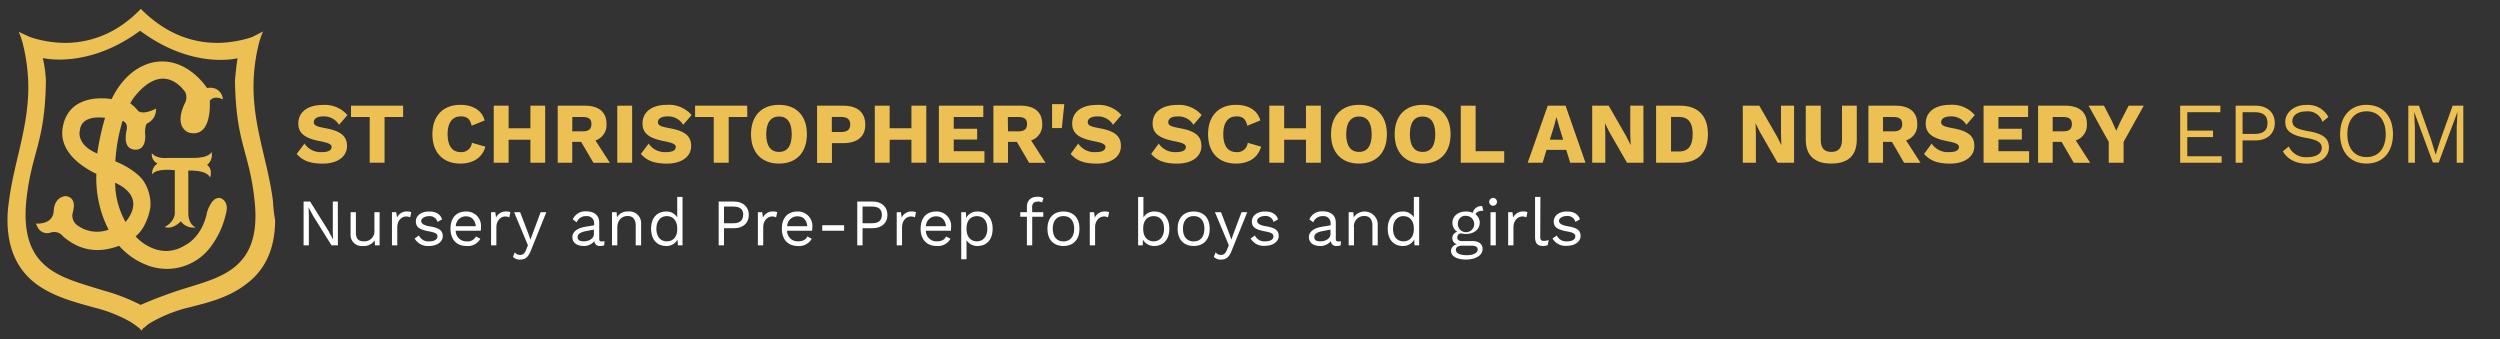 <svg id="Layer_2" data-name="Layer 2" xmlns="http://www.w3.org/2000/svg" viewBox="0 0 641 87"><rect x="0" y="0" width="641" height="87" fill="#333333" stroke="none"/><defs><style>.cls-1{fill:#ecc053;}.cls-2{fill:none;}.cls-3{fill:#fff;}</style></defs><title>st_christophers_school_and_nursery_logo</title><g id="Layer_2-2" data-name="Layer 2"><g id="Layer_1-2" data-name="Layer 1-2"><path class="cls-1" d="M70,51.67c-1.23-10-5-18.79-5-29.52a46.17,46.17,0,0,1,1.57-11.74l.11-.23a12.92,12.92,0,0,1,.78-2.12L64.63,9.51A29.68,29.68,0,0,1,55.8,11c-5.71,0-12.64-1.78-19.35-8.38l-.34-.34-.33.34C29.07,9.4,22,11,16.54,11A29.63,29.63,0,0,1,7.71,9.51L4.8,8.17a15.12,15.12,0,0,1,.78,2.12l.12.34A46.67,46.67,0,0,1,7.26,22.37c0,10.62-3.8,19.57-5,29.52a30.71,30.71,0,0,0-.34,4.48c0,8.49,3.36,13.64,7.83,16.77s10,4.47,14.32,5.7a36.28,36.28,0,0,1,9.39,3.69c.89.56,1.45,1,1.9,1.35.22.11.34.33.45.33l.11.11.34.45.33-.45.11-.11a1.59,1.59,0,0,1,.45-.33A7.49,7.49,0,0,1,39,82.53a36.28,36.28,0,0,1,9.39-3.69c4.37-1.12,9.85-2.35,14.32-5.7,4.47-3.13,7.83-8.28,7.83-16.77A32.91,32.91,0,0,1,70,51.67ZM46.07,74.37c-3.36,1.12-6.71,2.35-10,3.8a50.75,50.75,0,0,0-9.95-3.8c-10.06-3.24-21.25-5-19.35-23.15,1.35-12.41,4.81-14.54,5-30.64a32.84,32.84,0,0,0-.79-5.7s11.52,2.91,24.94-7c13.53,10.07,25,7.05,25,7.05s-.33,1.68-.67,5.7c.22,16.1,3.69,18.23,5,30.64C67.31,69.45,56.13,71.13,46.07,74.37Z"/><path class="cls-2" d="M65.41,51.22c-1.34-12.41-4.81-14.54-5-30.64.34-4,.67-5.7.67-5.7s-11.52,2.91-24.94-7c-13.53,10.07-25,7.05-25,7.05a57.31,57.31,0,0,1,.68,5.7c-.12,16.1-3.69,18.23-4.93,30.64C4.8,69.45,16,71.13,26.16,74.37c3.36,1.12,6.71,2.35,10,3.8a50.84,50.84,0,0,1,10-3.8C56.13,71.13,67.31,69.45,65.41,51.22Z"/><path class="cls-2" d="M71.12,56.14a32.09,32.09,0,0,0-.34-4.58c-1.23-10.07-5-18.9-5-29.3a44.92,44.92,0,0,1,1.56-11.52l.23-.89a5.41,5.41,0,0,1,.56-1.46L69.33,6l-5,2.35a25.39,25.39,0,0,1-8.72,1.46C50.32,10,43.61,8.39,37,1.91l-1-1-.89,1c-6.49,6.48-13.2,8.16-18.57,8.16A28.45,28.45,0,0,1,7.93,8.73L2.79,6.38,4,8.62A6.69,6.69,0,0,1,4.58,10l.22.89A44.56,44.56,0,0,1,6.37,22.37c0,10.4-3.69,19.23-5,29.3A30.7,30.7,0,0,0,1,56.25C1,65,4.47,70.46,9.16,73.7s10.29,4.58,14.65,5.81a30.55,30.55,0,0,1,9.06,3.58c.9.56,1.45,1,1.79,1.23l.34.34v.11L36,86l1-1.23v-.11l.33-.34a10.89,10.89,0,0,1,1.79-1.23,37.93,37.93,0,0,1,9.06-3.58c4.36-1.11,10-2.46,14.65-5.81S71.12,64.86,71.12,56.14ZM62.39,73c-4.47,3.13-10,4.47-14.31,5.7a35.45,35.45,0,0,0-9.39,3.69c-.9.56-1.46,1-1.91,1.34-.22.12-.33.34-.44.34l-.11.11-.34.45-.34-.45-.11-.11a1.72,1.72,0,0,0-.44-.34,7.33,7.33,0,0,0-1.91-1.34,35.45,35.45,0,0,0-9.39-3.69c-4.36-1.12-9.84-2.35-14.31-5.7C4.91,69.9,1.56,64.75,1.56,56.25a30.56,30.56,0,0,1,.33-4.47C3.12,41.72,7,32.88,7,22.15A46.17,46.17,0,0,0,5.47,10.41l.11-.23a13.87,13.87,0,0,0-.78-2L7.6,9.51A29.63,29.63,0,0,0,16.43,11C22,11,29,9.18,35.67,2.58L36,2.24l.34.34C43.05,9.4,50.09,11,55.57,11a29.7,29.7,0,0,0,8.84-1.45L67.2,8.17a16.49,16.49,0,0,0-.78,2.12v.34a46.23,46.23,0,0,0-1.57,11.74c0,10.62,3.81,19.57,5,29.52a30.7,30.7,0,0,1,.33,4.48C70.22,64.64,66.87,69.79,62.39,73Z"/><path class="cls-1" d="M54.23,38.92s-.34,1.57-4.7,1.57h-6.6s-2.79.33-4-1.23a2.64,2.64,0,0,0,1.45,2.68A3,3,0,0,0,39,44.74s.56-1.57,5.48-1.12h.34v11s.11,2.12-2.58,3.58c0,0,1.79.89,4.14-1.46a3.93,3.93,0,0,0,3.8,1.57s-1.9-.67-1.9-3.69V43.73c.9,0,4.7-.11,5.59,1.79,0,0,.79-2.13-.78-3.24A3.23,3.23,0,0,0,54.23,38.92Z"/><path class="cls-1" d="M56.47,50.77c-1.57-.22-2.46,1.35-3.14,2.91l-.33,1v.22c-1.45,6.15-5.48,7.94-5.48,7.94-5.82,3.69-11.07-.33-12.75-2.23C38,57.93,38.57,53,38.57,53a10.93,10.93,0,0,0-2-6.93c-2.46-3-7-4.7-7-4.7A45.77,45.77,0,0,1,31.42,31s1.56.34,1,2.57c-.33,1.79-.33,3.36.67,4.25a2.66,2.66,0,0,0,1.57.56c3,.11,2.57-3.91,2.57-3.91A6.07,6.07,0,0,1,37.46,32a.84.84,0,0,1,.44-.45A3.84,3.84,0,0,0,40,28.07v-.22c-3.8,1.9-4.7.45-4.7.45a9.68,9.68,0,0,0-1.9-1.79,10.39,10.39,0,0,1,.89-1.46c6.6-8.49,11.52-3.8,13.2-1.45A3.35,3.35,0,0,1,47.63,26l-.33.67C44.5,32.77,48.41,34,48.41,34c6.15,1.57,5.37-8.16,5.37-8.16,1.23-1.57,3.36-.34,3.36-.34a3.13,3.13,0,0,0-3.25-3,1.92,1.92,0,0,0-.78.11s-5.48-8.72-14.42-6.48c-5.26,1.45-8.39,5.81-10.07,9.28-2-.34-11-1.23-12.52,7.16-1.12,5.92,4.36,10,8.61,12a29,29,0,0,0,3.13,14.32,8.56,8.56,0,0,1-8.16-1.23,3.1,3.1,0,0,1-1.12-2.69c.11-.45.22-1,.33-1.56.45-3.13-2.12-3.13-2.12-3.13s-2.8.11-3,3.8-4.59,3.24-4.59,3.24l.56,1.12a2.72,2.72,0,0,0,3.13,1.23,2.83,2.83,0,0,1,3.25.89c5.14,4.48,10.28,4,14.42,2.46a18.13,18.13,0,0,0,7.05,4.92A14,14,0,0,0,53.45,64a22,22,0,0,0,4.47-9.17C58.81,51.78,56.91,50.89,56.47,50.77ZM24.93,39.37c-5.48-2.35-4.47-5.82-4.47-5.82.33-4,5.25-3.46,6.48-3.35A64.88,64.88,0,0,0,24.93,39.37ZM32.2,56.93a20.81,20.81,0,0,1-2.68-10.07C31,47.53,37.34,50.55,32.2,56.93Z"/></g></g><path class="cls-1" d="M89.08,29.51,86.93,32a4.48,4.48,0,0,0-4.08-2.15c-1.57,0-2.39.62-2.39,1.47s.8,1.15,2.88,1.53c4,.73,5.63,2,5.63,4.6,0,2.86-2.66,4.5-6.18,4.5s-5.28-.88-6.72-2.48l2-2.66A5,5,0,0,0,82.58,39c1.64,0,2.44-.49,2.44-1.33,0-.68-.84-1.06-2.83-1.44-3.46-.68-5.7-1.7-5.7-4.56s2.28-4.76,6.3-4.76A7.64,7.64,0,0,1,89.08,29.51Z"/><path class="cls-1" d="M103.36,30H98.6V41.72H94.79V30H90V27.1h13.36Z"/><path class="cls-1" d="M118.05,41.94c-4.46,0-7.18-2.81-7.18-7.53s2.75-7.53,7.16-7.53c3,0,5.51,1.26,6.24,4l-3.34,1.35c-.42-1.82-1.26-2.39-2.77-2.39-2.13,0-3.39,1.55-3.39,4.54S115.94,39,118.09,39a2.65,2.65,0,0,0,2.9-2.39l3.46,1C123.59,40.59,121.15,41.94,118.05,41.94Z"/><path class="cls-1" d="M139.78,27.1V41.72H136V35.83h-5.59v5.89h-3.81V27.1h3.81v5.78H136V27.1Z"/><path class="cls-1" d="M149,36.38h-2.28v5.34H143V27.1h7c3.52,0,5.51,1.64,5.51,4.65A4.12,4.12,0,0,1,152.67,36l3.7,5.74h-4.21Zm-2.28-2.7h2.59c1.62,0,2.33-.56,2.33-1.86S151,30,149.34,30h-2.59Z"/><path class="cls-1" d="M162.08,41.72h-3.81V27.1h3.81Z"/><path class="cls-1" d="M177.32,29.51,175.17,32a4.46,4.46,0,0,0-4.07-2.15c-1.58,0-2.4.62-2.4,1.47s.8,1.15,2.88,1.53c4.06.73,5.63,2,5.63,4.6,0,2.86-2.66,4.5-6.18,4.5s-5.27-.88-6.71-2.48l2-2.66A5,5,0,0,0,170.83,39c1.64,0,2.44-.49,2.44-1.33,0-.68-.85-1.06-2.84-1.44-3.46-.68-5.69-1.7-5.69-4.56S167,26.88,171,26.88A7.61,7.61,0,0,1,177.32,29.51Z"/><path class="cls-1" d="M191.61,30h-4.77V41.72H183V30h-4.78V27.1h13.36Z"/><path class="cls-1" d="M206.89,34.41c0,4.72-2.7,7.53-7.15,7.53s-7.18-2.81-7.18-7.53,2.72-7.53,7.18-7.53S206.89,29.69,206.89,34.41Zm-10.43,0c0,3,1.15,4.54,3.28,4.54S203,37.4,203,34.41s-1.15-4.54-3.25-4.54S196.46,31.42,196.46,34.41Z"/><path class="cls-1" d="M221.86,32c0,3-2,4.7-5.65,4.7h-2.9v5.07H209.5V27.1h6.71C219.85,27.1,221.86,28.8,221.86,32ZM218,31.9c0-1.28-.73-1.92-2.41-1.92h-2.31v3.87h2.31C217.3,33.85,218,33.21,218,31.9Z"/><path class="cls-1" d="M237.5,27.1V41.72h-3.81V35.83h-5.58v5.89H224.3V27.1h3.81v5.78h5.58V27.1Z"/><path class="cls-1" d="M252.41,38.77v2.95H240.73V27.1h11.39V30h-7.58v3h6v2.77h-6v3Z"/><path class="cls-1" d="M260.73,36.38h-2.28v5.34h-3.74V27.1h7c3.52,0,5.51,1.64,5.51,4.65A4.12,4.12,0,0,1,264.37,36l3.7,5.74h-4.21Zm-2.28-2.7H261c1.62,0,2.33-.56,2.33-1.86S262.66,30,261,30h-2.59Z"/><path class="cls-1" d="M272.25,32.84h-2.5V26.7h3.14Z"/><path class="cls-1" d="M287.52,29.51,285.37,32a4.48,4.48,0,0,0-4.08-2.15c-1.57,0-2.39.62-2.39,1.47s.79,1.15,2.88,1.53c4.05.73,5.62,2,5.62,4.6,0,2.86-2.65,4.5-6.18,4.5s-5.27-.88-6.71-2.48l1.95-2.66A5,5,0,0,0,281,39c1.64,0,2.44-.49,2.44-1.33,0-.68-.84-1.06-2.84-1.44-3.45-.68-5.69-1.7-5.69-4.56s2.28-4.76,6.29-4.76A7.65,7.65,0,0,1,287.52,29.51Z"/><path class="cls-1" d="M308.11,29.51,306,32a4.46,4.46,0,0,0-4.07-2.15c-1.57,0-2.39.62-2.39,1.47s.79,1.15,2.88,1.53c4.05.73,5.62,2,5.62,4.6,0,2.86-2.66,4.5-6.18,4.5s-5.27-.88-6.71-2.48l1.95-2.66A5,5,0,0,0,301.62,39c1.64,0,2.44-.49,2.44-1.33,0-.68-.84-1.06-2.84-1.44-3.45-.68-5.69-1.7-5.69-4.56s2.28-4.76,6.29-4.76A7.61,7.61,0,0,1,308.11,29.51Z"/><path class="cls-1" d="M316.93,41.94c-4.45,0-7.18-2.81-7.18-7.53s2.75-7.53,7.16-7.53c3,0,5.51,1.26,6.24,4l-3.34,1.35c-.42-1.82-1.26-2.39-2.77-2.39-2.13,0-3.39,1.55-3.39,4.54S314.82,39,317,39a2.66,2.66,0,0,0,2.91-2.39l3.45,1C322.47,40.59,320,41.94,316.93,41.94Z"/><path class="cls-1" d="M338.66,27.1V41.72h-3.81V35.83h-5.59v5.89h-3.81V27.1h3.81v5.78h5.59V27.1Z"/><path class="cls-1" d="M355.6,34.41c0,4.72-2.7,7.53-7.15,7.53s-7.18-2.81-7.18-7.53,2.72-7.53,7.18-7.53S355.6,29.69,355.6,34.41Zm-10.43,0c0,3,1.15,4.54,3.28,4.54s3.25-1.55,3.25-4.54-1.15-4.54-3.25-4.54S345.17,31.42,345.17,34.41Z"/><path class="cls-1" d="M371.93,34.41c0,4.72-2.71,7.53-7.16,7.53s-7.18-2.81-7.18-7.53,2.73-7.53,7.18-7.53S371.93,29.69,371.93,34.41Zm-10.44,0c0,3,1.15,4.54,3.28,4.54S368,37.4,368,34.41s-1.15-4.54-3.26-4.54S361.49,31.42,361.49,34.41Z"/><path class="cls-1" d="M385.68,38.77v2.95H374.54V27.1h3.81V38.77Z"/><path class="cls-1" d="M401.58,38.42h-5.05l-1,3.3h-3.83l5.14-14.62h4.57l5.11,14.62h-3.92Zm-.79-2.59-1.07-3.5L399.08,30h0l-.6,2.28-1.09,3.53Z"/><path class="cls-1" d="M421.39,41.72h-4.23l-4.55-7.91-1.1-2.22h0l.09,2.75v7.38h-3.36V27.1h4.23L417,35l1.11,2.21h0L418,34.47V27.1h3.37Z"/><path class="cls-1" d="M437.91,34.41c0,4.67-2.5,7.31-7.09,7.31h-6.2V27.1h6.2C435.41,27.1,437.91,29.73,437.91,34.41Zm-3.9,0c0-2.93-1.08-4.43-3.56-4.43h-2v8.86h2C432.93,38.84,434,37.33,434,34.41Z"/><path class="cls-1" d="M460,41.72h-4.23l-4.55-7.91-1.1-2.22h0l.09,2.75v7.38h-3.36V27.1h4.23L455.63,35l1.11,2.21h0l-.09-2.75V27.1H460Z"/><path class="cls-1" d="M476.08,35.76c0,4.12-2.22,6.18-6.54,6.18S463,39.88,463,35.76V27.1h3.84v8.73c0,2.1.88,3.12,2.7,3.12s2.75-1,2.75-3.12V27.1h3.79Z"/><path class="cls-1" d="M485.09,36.38h-2.28v5.34h-3.75V27.1h7c3.52,0,5.52,1.64,5.52,4.65A4.12,4.12,0,0,1,488.72,36l3.7,5.74h-4.21Zm-2.28-2.7h2.59c1.62,0,2.32-.56,2.32-1.86S487,30,485.4,30h-2.59Z"/><path class="cls-1" d="M506.33,29.51,504.18,32a4.46,4.46,0,0,0-4.07-2.15c-1.58,0-2.4.62-2.4,1.47s.8,1.15,2.88,1.53c4.06.73,5.63,2,5.63,4.6,0,2.86-2.66,4.5-6.18,4.5s-5.27-.88-6.71-2.48l1.95-2.66A5,5,0,0,0,499.84,39c1.64,0,2.44-.49,2.44-1.33,0-.68-.85-1.06-2.84-1.44-3.46-.68-5.69-1.7-5.69-4.56S496,26.88,500,26.88A7.61,7.61,0,0,1,506.33,29.51Z"/><path class="cls-1" d="M520.26,38.77v2.95H508.59V27.1H520V30H512.4v3h6v2.77h-6v3Z"/><path class="cls-1" d="M528.59,36.38h-2.28v5.34h-3.75V27.1h7c3.52,0,5.52,1.64,5.52,4.65A4.12,4.12,0,0,1,532.22,36l3.7,5.74h-4.21Zm-2.28-2.7h2.59c1.62,0,2.33-.56,2.33-1.86S530.52,30,528.9,30h-2.59Z"/><path class="cls-1" d="M544.49,36.38v5.34h-3.81V36.38l-5.16-9.28h3.94l2.06,4,1.09,2.43,1.11-2.43,2.06-4h3.88Z"/><path class="cls-1" d="M569.63,40.06v1.66H559V27.1H569.3v1.66h-8.48v4.72h6.6v1.66h-6.6v4.92Z"/><path class="cls-1" d="M583.26,31.55c0,2.75-2,4.45-4.92,4.45H575v5.72h-1.78V27.1h5.17C581.28,27.1,583.26,28.8,583.26,31.55Zm-1.87,0c0-1.82-1-2.79-3.32-2.79H575v5.58h3.12C580.38,34.34,581.39,33.37,581.39,31.55Z"/><path class="cls-1" d="M597,30l-1.53,1.24a3.89,3.89,0,0,0-4.09-2.68c-2.33,0-3.62,1.08-3.62,2.48s1,2.06,4.06,2.59c3.92.67,5.32,1.91,5.32,4.17,0,2.5-2.24,4.16-5.65,4.16-3.11,0-5.14-1.35-6.16-3.17l1.52-1.24a4.73,4.73,0,0,0,4.68,2.75c2.26,0,3.77-.84,3.77-2.42,0-1.26-1-2-4-2.52-3.94-.69-5.36-1.88-5.36-4.12s2.06-4.34,5.45-4.34A5.93,5.93,0,0,1,597,30Z"/><path class="cls-1" d="M613.56,34.41c0,4.63-2.62,7.53-6.78,7.53S600,39,600,34.41s2.61-7.53,6.78-7.53S613.56,29.78,613.56,34.41Zm-11.7,0c0,3.68,1.88,5.87,4.92,5.87s4.92-2.19,4.92-5.87-1.89-5.87-4.92-5.87S601.86,30.73,601.86,34.41Z"/><path class="cls-1" d="M631.59,41.72H629.9V32.53l.2-3.86h0l-4.81,13h-1.5l-4.81-13h0l.2,3.86v9.19h-1.69V27.1h2.73L623.39,36l1.11,3.66h0L625.67,36l3.19-8.9h2.73Z"/><path class="cls-3" d="M86.64,62.9H85l-4.69-7.51-1.19-2.21h0l.07,1.8V62.9H77.84V51.68h1.68l4.67,7.48L85.4,61.4h0l-.07-1.8V51.68h1.29Z"/><path class="cls-3" d="M97.33,54.4v8.5H96.14l-.08-1.29a3.26,3.26,0,0,1-3,1.46A2.85,2.85,0,0,1,89.89,60V54.4h1.36v5.2c0,1.75.78,2.28,2,2.28A2.57,2.57,0,0,0,96,59V54.4Z"/><path class="cls-3" d="M105.44,54.4l-.27,1.33a2.27,2.27,0,0,0-1.07-.22c-1,0-2.24.9-2.24,2.8V62.9H100.5V54.4h1.1l.19,1.39a2.72,2.72,0,0,1,2.72-1.56A2.23,2.23,0,0,1,105.44,54.4Z"/><path class="cls-3" d="M106.31,61.15l1.11-.77a2.64,2.64,0,0,0,2.68,1.5c1.4,0,2.06-.56,2.06-1.26s-.53-1-2.23-1.31c-2.41-.44-3.3-1.1-3.3-2.53s1.28-2.55,3.35-2.55c1.82,0,2.89.65,3.37,2l-1.16.68A2.07,2.07,0,0,0,110,55.42c-1.14,0-2,.61-2,1.24s.56,1.11,2.3,1.4c2.38.39,3.23,1.1,3.23,2.49s-1.38,2.52-3.56,2.52A3.87,3.87,0,0,1,106.31,61.15Z"/><path class="cls-3" d="M123.26,59.16h-6.41a2.69,2.69,0,0,0,2.77,2.72,2.31,2.31,0,0,0,2.4-1.26l1.14.6a3.65,3.65,0,0,1-3.54,1.85c-2.57,0-4.11-1.67-4.11-4.42s1.44-4.42,4-4.42a3.69,3.69,0,0,1,3.81,4A7.3,7.3,0,0,1,123.26,59.16ZM116.87,58H122c-.19-1.56-1.06-2.53-2.5-2.53A2.56,2.56,0,0,0,116.87,58Z"/><path class="cls-3" d="M130.86,54.4l-.27,1.33a2.3,2.3,0,0,0-1.07-.22c-1,0-2.25.9-2.25,2.8V62.9h-1.36V54.4H127l.18,1.39a2.74,2.74,0,0,1,2.72-1.56A2.31,2.31,0,0,1,130.86,54.4Z"/><path class="cls-3" d="M136.08,64.33c-.67,1.66-1.43,2.22-2.69,2.22a2.3,2.3,0,0,1-1.87-.71l.48-1.15a1.58,1.58,0,0,0,1.37.67c.6,0,1.13-.25,1.55-1.37l.44-1.11-3.55-8.48h1.55l2.12,5.54.53,1.51.61-1.68,2-5.37h1.46Z"/><path class="cls-3" d="M155,61.83l-.08,1.07a3.26,3.26,0,0,1-1,.17,1.34,1.34,0,0,1-1.53-1.26,3.36,3.36,0,0,1-2.74,1.26c-1.6,0-2.89-.75-2.89-2.28,0-1.27,1.12-2.28,3.32-2.65l2.26-.37v-.48a1.79,1.79,0,0,0-2-1.87A2.48,2.48,0,0,0,147.86,57l-1-.74a3.46,3.46,0,0,1,3.43-2.07c1.94,0,3.35.92,3.35,2.89V61.3c0,.41.17.61.64.61A3,3,0,0,0,155,61.83ZM152.28,60V58.87l-1.91.36c-1.49.27-2.26.76-2.26,1.56s.58,1.09,1.55,1.09C151,61.88,152.28,61.17,152.28,60Z"/><path class="cls-3" d="M164.38,57.46V62.9H163v-5c0-1.89-.92-2.52-2.09-2.52s-2.63.78-2.63,3V62.9h-1.36V54.4h1.18l.09,1.33a3.08,3.08,0,0,1,2.86-1.5A3,3,0,0,1,164.38,57.46Z"/><path class="cls-3" d="M175,50.49V62.9h-1.19l-.09-1.48a3.17,3.17,0,0,1-2.91,1.65c-2.36,0-3.87-1.65-3.87-4.42s1.51-4.42,3.87-4.42a3.21,3.21,0,0,1,2.83,1.5V50.49Zm-1.36,8.26v-.2c0-1.92-1.06-3.13-2.67-3.13s-2.67,1.26-2.67,3.23,1,3.23,2.67,3.23S173.65,60.67,173.65,58.75Z"/><path class="cls-3" d="M192,55.1c0,2.11-1.51,3.41-3.77,3.41h-2.6V62.9h-1.36V51.68h4C190.44,51.68,192,53,192,55.1Zm-1.42,0c0-1.4-.79-2.14-2.55-2.14h-2.4v4.28H188C189.74,57.24,190.53,56.49,190.53,55.1Z"/><path class="cls-3" d="M199.28,54.4,199,55.73a2.3,2.3,0,0,0-1.07-.22c-1,0-2.24.9-2.24,2.8V62.9h-1.37V54.4h1.11l.19,1.39a2.72,2.72,0,0,1,2.72-1.56A2.26,2.26,0,0,1,199.28,54.4Z"/><path class="cls-3" d="M208.22,59.16h-6.41a2.69,2.69,0,0,0,2.78,2.72c1.24,0,2.09-.44,2.39-1.26l1.14.6a3.65,3.65,0,0,1-3.53,1.85c-2.57,0-4.12-1.67-4.12-4.42s1.45-4.42,4-4.42a3.69,3.69,0,0,1,3.81,4A5.87,5.87,0,0,1,208.22,59.16ZM201.83,58H207c-.19-1.56-1-2.53-2.5-2.53A2.57,2.57,0,0,0,201.83,58Z"/><path class="cls-3" d="M216.43,59.16h-5.61V57.75h5.61Z"/><path class="cls-3" d="M227.54,55.1c0,2.11-1.52,3.41-3.78,3.41h-2.6V62.9H219.8V51.68h4C226,51.68,227.54,53,227.54,55.1Zm-1.43,0c0-1.4-.78-2.14-2.55-2.14h-2.4v4.28h2.4C225.33,57.24,226.11,56.49,226.11,55.1Z"/><path class="cls-3" d="M234.86,54.4l-.27,1.33a2.3,2.3,0,0,0-1.07-.22c-1,0-2.24.9-2.24,2.8V62.9h-1.36V54.4H231l.19,1.39a2.72,2.72,0,0,1,2.72-1.56A2.23,2.23,0,0,1,234.86,54.4Z"/><path class="cls-3" d="M243.8,59.16h-6.4a2.69,2.69,0,0,0,2.77,2.72c1.24,0,2.09-.44,2.39-1.26l1.14.6a3.64,3.64,0,0,1-3.53,1.85c-2.57,0-4.12-1.67-4.12-4.42s1.45-4.42,4-4.42a3.69,3.69,0,0,1,3.81,4A5.87,5.87,0,0,1,243.8,59.16ZM237.41,58h5.15c-.18-1.56-1.05-2.53-2.5-2.53A2.57,2.57,0,0,0,237.41,58Z"/><path class="cls-3" d="M254.51,58.65c0,2.77-1.51,4.42-3.87,4.42a3.18,3.18,0,0,1-2.82-1.5v4.9h-1.36V54.4h1.19l.08,1.48a3.17,3.17,0,0,1,2.91-1.65C253,54.23,254.51,55.88,254.51,58.65Zm-1.36,0c0-2-1-3.23-2.67-3.23s-2.66,1.21-2.66,3.13v.2c0,1.92,1.05,3.13,2.66,3.13S253.15,60.62,253.15,58.65Z"/><path class="cls-3" d="M264.66,54.4h2.84v1.17h-2.84V62.9H263.3V55.57h-1.7V54.4h1.7V53c0-1.51.92-2.56,2.79-2.56a2.34,2.34,0,0,1,1.45.39l-.36,1.1a1.75,1.75,0,0,0-1-.25c-1,0-1.55.44-1.55,1.46Z"/><path class="cls-3" d="M276.78,58.65c0,2.75-1.54,4.42-4.11,4.42s-4.11-1.67-4.11-4.42,1.54-4.42,4.11-4.42S276.78,55.9,276.78,58.65Zm-6.86,0c0,2,1,3.25,2.75,3.25s2.75-1.23,2.75-3.25-1-3.25-2.75-3.25S269.92,56.63,269.92,58.65Z"/><path class="cls-3" d="M284.37,54.4l-.28,1.33a2.27,2.27,0,0,0-1.07-.22c-1,0-2.24.9-2.24,2.8V62.9h-1.36V54.4h1.1l.19,1.39a2.73,2.73,0,0,1,2.72-1.56A2.31,2.31,0,0,1,284.37,54.4Z"/><path class="cls-3" d="M299.82,58.65c0,2.77-1.52,4.42-3.88,4.42a3.17,3.17,0,0,1-2.9-1.65L293,62.9h-1.19V50.49h1.36v5.24a3.21,3.21,0,0,1,2.82-1.5C298.3,54.23,299.82,55.88,299.82,58.65Zm-1.36,0c0-2-1-3.23-2.67-3.23s-2.67,1.21-2.67,3.13v.2c0,1.92,1.05,3.13,2.67,3.13S298.46,60.62,298.46,58.65Z"/><path class="cls-3" d="M310.17,58.65c0,2.75-1.55,4.42-4.11,4.42s-4.12-1.67-4.12-4.42,1.55-4.42,4.12-4.42S310.17,55.9,310.17,58.65Zm-6.87,0c0,2,1,3.25,2.76,3.25s2.75-1.23,2.75-3.25-1-3.25-2.75-3.25S303.3,56.63,303.3,58.65Z"/><path class="cls-3" d="M315.78,64.33c-.66,1.66-1.43,2.22-2.68,2.22a2.32,2.32,0,0,1-1.88-.71l.48-1.15a1.58,1.58,0,0,0,1.38.67c.59,0,1.12-.25,1.54-1.37l.45-1.11-3.56-8.48h1.55l2.13,5.54.52,1.51.61-1.68,2-5.37h1.47Z"/><path class="cls-3" d="M320.66,61.15l1.11-.77a2.64,2.64,0,0,0,2.68,1.5c1.39,0,2.06-.56,2.06-1.26s-.53-1-2.23-1.31c-2.41-.44-3.3-1.1-3.3-2.53s1.28-2.55,3.35-2.55c1.82,0,2.89.65,3.37,2l-1.16.68a2.07,2.07,0,0,0-2.21-1.53c-1.14,0-2,.61-2,1.24s.56,1.11,2.3,1.4c2.38.39,3.23,1.1,3.23,2.49s-1.38,2.52-3.56,2.52A3.87,3.87,0,0,1,320.66,61.15Z"/><path class="cls-3" d="M343.83,61.83l-.08,1.07a3.28,3.28,0,0,1-1,.17,1.33,1.33,0,0,1-1.52-1.26,3.36,3.36,0,0,1-2.74,1.26c-1.6,0-2.89-.75-2.89-2.28,0-1.27,1.12-2.28,3.31-2.65l2.26-.37v-.48a1.78,1.78,0,0,0-2-1.87A2.49,2.49,0,0,0,336.72,57l-1-.74a3.47,3.47,0,0,1,3.44-2.07c1.93,0,3.34.92,3.34,2.89V61.3c0,.41.17.61.65.61A3,3,0,0,0,343.83,61.83ZM341.14,60V58.87l-1.9.36c-1.5.27-2.26.76-2.26,1.56s.58,1.09,1.55,1.09C339.89,61.88,341.14,61.17,341.14,60Z"/><path class="cls-3" d="M353.25,57.46V62.9h-1.36v-5c0-1.89-.92-2.52-2.09-2.52a2.62,2.62,0,0,0-2.64,3V62.9H345.8V54.4H347l.09,1.33a3.37,3.37,0,0,1,6.17,1.73Z"/><path class="cls-3" d="M363.87,50.49V62.9h-1.19l-.08-1.48a3.18,3.18,0,0,1-2.91,1.65c-2.36,0-3.87-1.65-3.87-4.42s1.51-4.42,3.87-4.42a3.18,3.18,0,0,1,2.82,1.5V50.49Zm-1.36,8.26v-.2c0-1.92-1.05-3.13-2.67-3.13s-2.66,1.26-2.66,3.23,1,3.23,2.66,3.23S362.51,60.67,362.51,58.75Z"/><path class="cls-3" d="M380.14,63.84c0,1.68-1.9,2.71-4.2,2.71-2.68,0-3.91-1-3.91-2.24a1.77,1.77,0,0,1,1.5-1.65,1.74,1.74,0,0,1-1.16-1.56,1.69,1.69,0,0,1,1.28-1.67,2.62,2.62,0,0,1-1.24-2.33c0-1.68,1.44-2.87,3.48-2.87a4.27,4.27,0,0,1,1.73.34,2.23,2.23,0,0,1,2.4-1.73l.31,1.19c-1.14,0-1.79.32-2,.93a2.61,2.61,0,0,1,1.07,2.14c0,1.69-1.45,2.88-3.49,2.88a4.75,4.75,0,0,1-1.31-.16c-.68.16-.95.5-.95,1.07s.46.92,1.12.92h2.82C379.19,61.81,380.14,62.61,380.14,63.84Zm-1.26.15c0-.61-.4-1-1.68-1h-2.28c-1.07,0-1.63.41-1.63,1.06,0,.83.94,1.38,2.81,1.38S378.88,64.74,378.88,64Zm-5.06-6.89a2.1,2.1,0,1,0,2.07-1.76A1.87,1.87,0,0,0,373.82,57.1Z"/><path class="cls-3" d="M381.83,51.75a1,1,0,1,1,1,1A1,1,0,0,1,381.83,51.75Zm1.69,11.15h-1.35V54.4h1.35Z"/><path class="cls-3" d="M391.63,54.4l-.27,1.33a2.27,2.27,0,0,0-1.07-.22c-1,0-2.24.9-2.24,2.8V62.9h-1.36V54.4h1.1l.19,1.39a2.73,2.73,0,0,1,2.72-1.56A2.23,2.23,0,0,1,391.63,54.4Z"/><path class="cls-3" d="M394.92,60.62c0,.87.22,1.14.91,1.14a3,3,0,0,0,1.24-.24l-.22,1.31a3.33,3.33,0,0,1-1.26.24c-1.37,0-2-.73-2-2.28V50.49h1.37Z"/><path class="cls-3" d="M398.06,61.15l1.11-.77a2.64,2.64,0,0,0,2.68,1.5c1.39,0,2.06-.56,2.06-1.26s-.53-1-2.23-1.31c-2.41-.44-3.3-1.1-3.3-2.53s1.28-2.55,3.35-2.55c1.82,0,2.89.65,3.37,2l-1.16.68a2.07,2.07,0,0,0-2.21-1.53c-1.14,0-2,.61-2,1.24s.56,1.11,2.3,1.4c2.38.39,3.23,1.1,3.23,2.49s-1.38,2.52-3.56,2.52A3.87,3.87,0,0,1,398.06,61.15Z"/></svg>